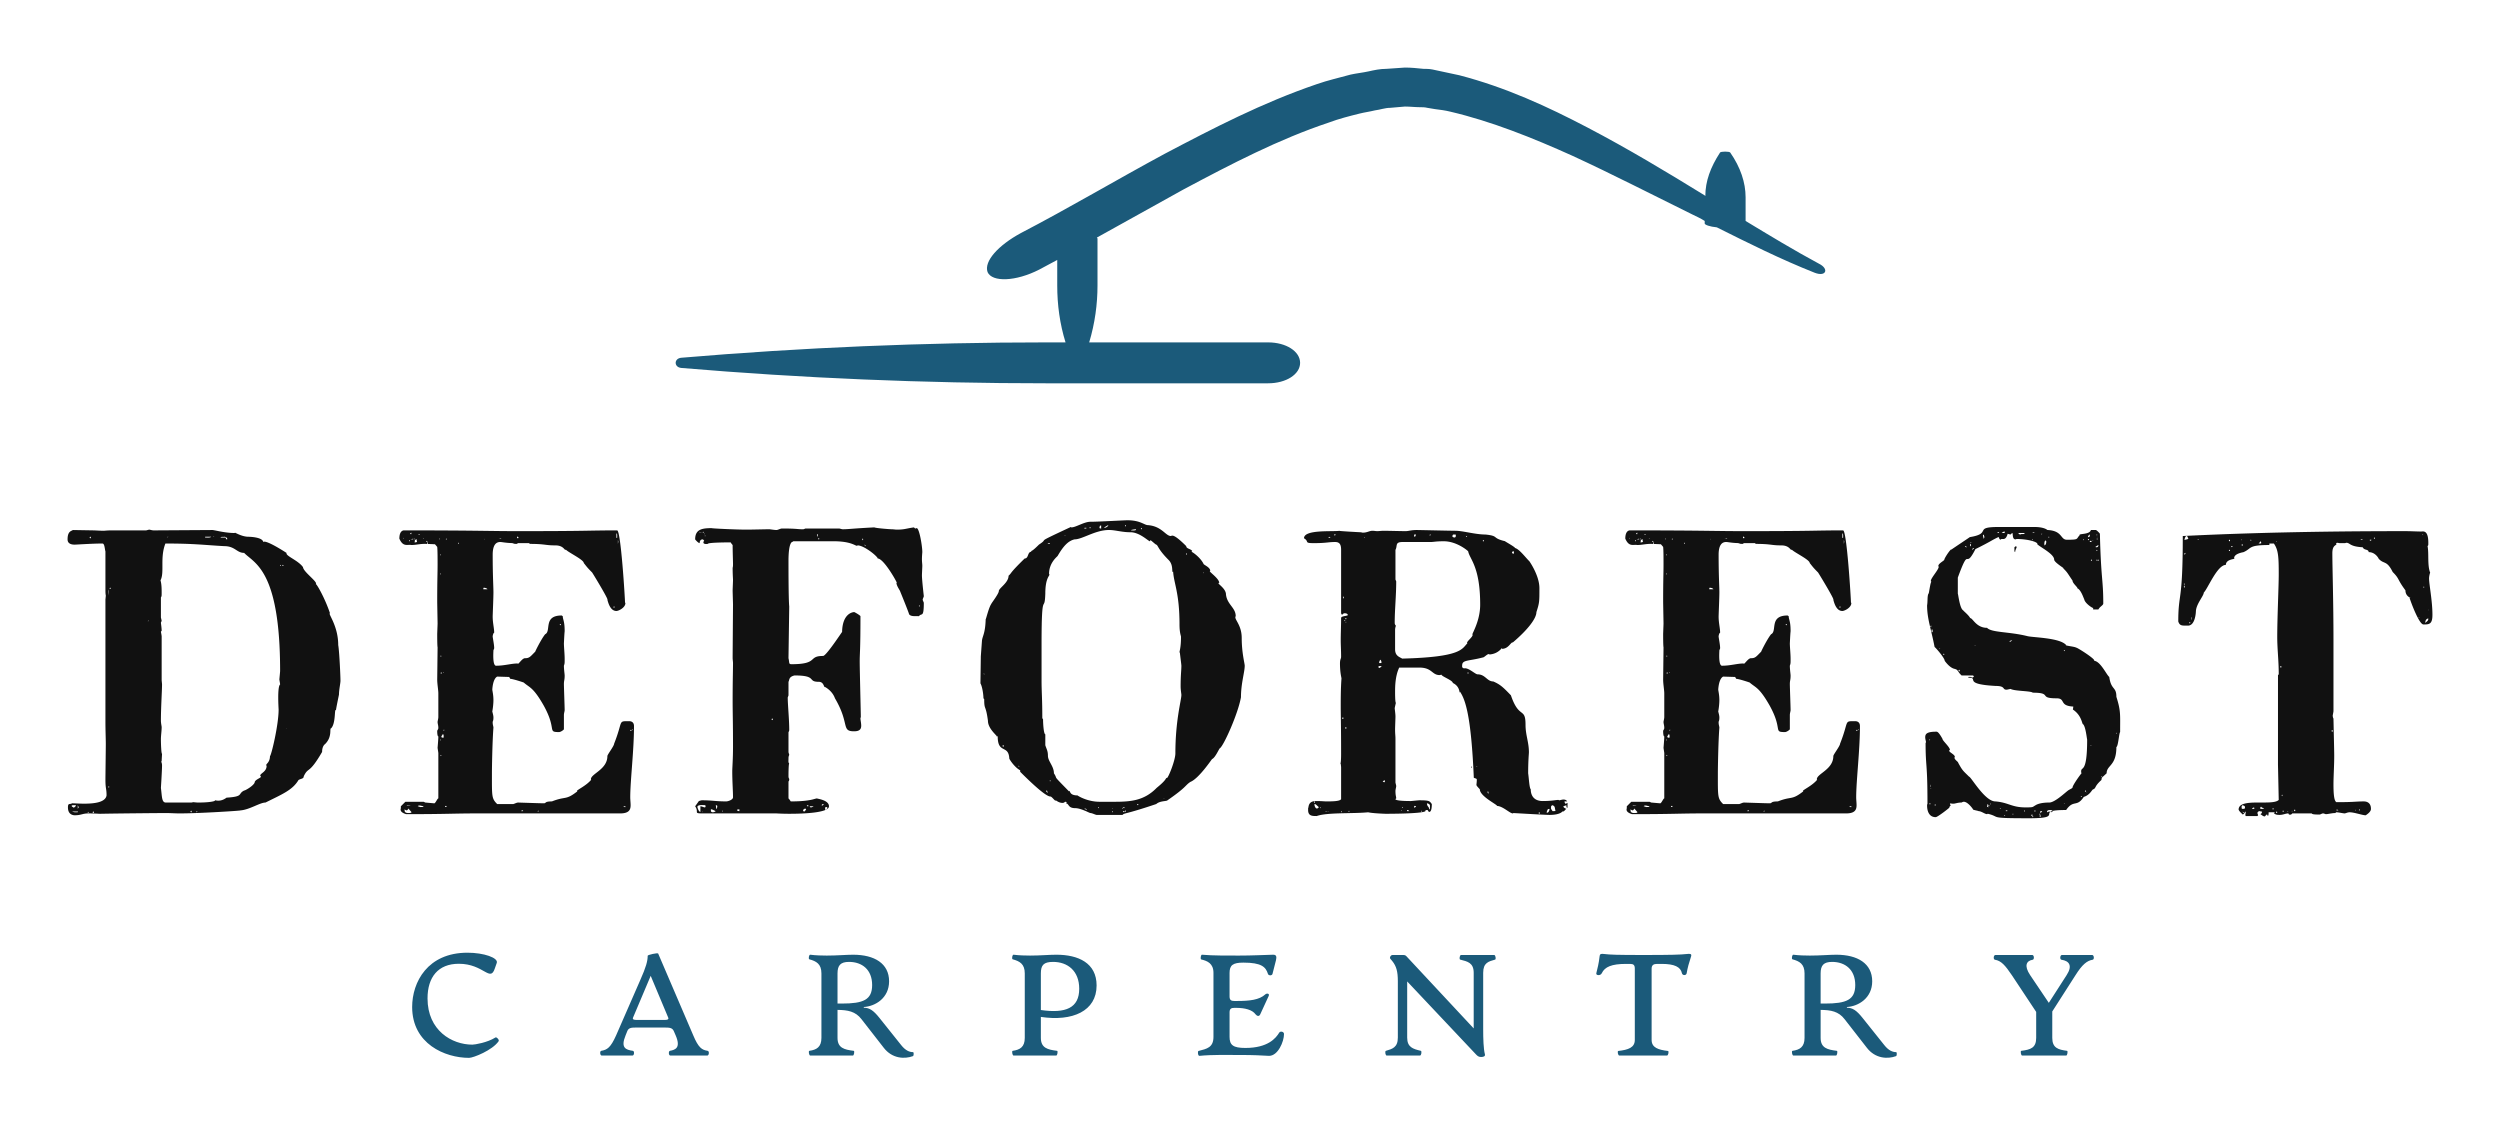 <?xml version="1.0" encoding="UTF-8"?>
<svg data-bbox="0 0 3171.429 1427.683" viewBox="0 0 3171.429 1427.683" height="1427.683" width="3171.429" xmlns="http://www.w3.org/2000/svg" data-type="color">
    <g>
        <path fill="#ffffff" d="M3171.429 0v1427.683H0V0h3171.429z" data-color="1"/>
        <path d="M2307.657 334.625c-31.62-17.027-62.431-35.675-93.241-54.324v-30c0-18.647-6.487-38.107-19.46-56.755-.81-1.621-12.161-1.621-12.972 0-12.162 18.648-18.649 36.486-18.649 55.134l-.81-.81c-48.648-30-97.296-59.189-148.376-85.945-51.08-26.756-103.782-51.08-162.97-66.485-7.298-1.622-14.595-3.243-22.703-4.865l-11.35-2.432c-4.055-.811-8.109-.811-11.352-.811-8.108-.811-15.405-1.622-23.513-1.622l-23.513 1.622c-8.108 0-15.405 1.621-22.703 3.243-7.297 1.622-15.405 2.432-22.702 4.054-14.594 4.054-29.189 7.297-42.972 12.162-68.918 23.513-131.35 55.945-192.97 88.377-61.62 33.242-121.62 68.917-182.43 100.539-28.377 15.405-47.025 35.675-42.16 49.458 5.675 12.973 35.675 12.162 65.674-3.243 7.297-4.054 15.405-8.108 22.702-12.162v32.432c0 24.324 3.243 48.648 10.54 72.16h-25.134c-154.051 0-308.914 6.487-462.154 19.46-9.73.81-9.73 12.162 0 12.973 153.24 12.972 308.103 19.459 462.154 19.459h282.157c22.703 0 40.54-11.351 40.54-25.946 0-14.594-17.837-25.945-40.54-25.945h-227.023c7.297-24.324 10.54-48.648 10.54-72.161v-59.188c0-.811 0-.811-.81-1.622l109.457-60.81c60.81-32.432 121.62-64.053 184.862-85.133 12.973-4.865 25.946-8.108 38.918-11.351 6.487-1.622 12.973-2.433 19.46-4.054 6.486-.811 12.972-3.244 19.459-3.244l18.648-1.621c6.486 0 12.973.81 18.648.81 3.243 0 6.487 0 9.73.811l9.73 1.622c6.486.81 12.972 1.622 19.458 3.243 51.891 12.162 104.593 33.243 154.863 55.945 51.08 23.513 101.35 49.459 152.43 74.593 4.864 2.433 10.54 4.865 15.405 8.108v3.244c0 1.621 6.486 4.054 15.405 4.864 40.54 20.27 81.08 40.54 124.052 57.567 14.594 5.676 18.648-4.865 5.675-11.351z" xmlns="http://www.w3.org/2000/svg" fill="#1b5a7a" data-color="2"/>
        <path d="M86.191 1024.261c0-6.182 2.378-3.328 5.231-5.23 3.329 0 9.035.475 15.217.475 12.364 0 27.106-1.427 28.532-10.462 0-9.035-1.426-8.084-1.426-19.972 0-4.28.475-40.42.475-45.176 0-6.182-.475-17.119-.475-29.007V760.816c0-.475.475-4.755.475-5.23s-.475-1.427-.475-6.658v-49.456c-.951-2.853-.951-9.986-3.805-9.986-12.839 0-33.287 1.427-35.189 1.427-3.804 0-9.035-.951-9.035-6.658 0-10.937 5.23-10.461 6.657-11.888l27.581.476s8.56.475 11.413.475c1.427 0 4.28-.475 9.51-.475h44.225c.951 0 3.329-.952 4.28-.952s3.329.952 5.706.952l74.66-.476c4.279.476 15.692 3.804 28.531 3.804-.475 0-.475-.475-.475-.475.95 0 9.035 5.23 17.594 5.23 1.427 0 18.546.476 18.546 7.134 0-.476 0-.951 1.427-.951 2.377 0 9.51 2.377 28.056 14.266v.95c.951 3.805 15.217 9.036 20.924 17.12.475 5.706 16.643 17.119 16.643 20.923-.475.476-.475.476-.475.951v-.475c1.426 0 11.888 18.546 18.07 37.091-.476 0-.476.476-.476.476 0 2.853 10.938 17.595 10.938 39.945 1.426 7.608 2.853 39.944 2.853 45.175 0 3.329-1.902 11.413-1.902 17.595 0 0-3.805 18.07-3.805 19.972l-.475-.475c-1.427 0 0 17.594-5.707 23.3-2.377 0 1.903 10.463-7.608 19.973-1.427.951-3.804 3.804-3.804 9.986-17.12 29.483-17.12 18.07-23.301 30.91 0 3.329-3.805 2.853-6.658 4.755-7.608 12.84-20.923 18.07-41.847 28.532-7.133 0-19.972 9.035-31.86 9.987 0 .475-52.785 3.804-77.037 3.804-5.706 0-11.888-.476-17.594-.476-2.854 0-61.344.476-83.219.951-1.902 0-7.133-.475-14.741-.475-8.084 0-9.035 2.377-18.07 2.377-4.28-.475-8.085-2.853-8.085-9.986zm5.231 5.231c2.378.951 3.805.951 4.756.951 2.853 0 2.377 0 2.853-.95h-7.609zm20.924.951c0-.475-.476-.475-.476-.475-.475 0-.475 0-.475.475s0 .951.475.951c0 0 .476-.475.476-.95zm6.182-.95c-.476 0-.951.475-.951.95s.475.951.95.951.476-.475.476-.95 0-.952-.475-.952zm124.114-.952c-.476 0-.951.476-.951.951s.475.951.95.951.476-.475.476-.95 0-.952-.475-.952zm7.608.951c0-.475-.475-.475-.475-.475-.476 0-.476 0-.476.475s0 .951.476.951c0 0 .475-.475.475-.95zm-150.268-6.657c-1.427.475-1.427 1.902-1.427 2.853.951-.476 1.427-1.902 1.427-2.853zm-9.035-.951c0 1.426.475 1.426 2.377 2.377l-.475.476c.951 0 3.804-1.902 3.329-3.329-1.427 0-5.231 0-5.231.476zm7.608 0c-.475 0-.475.475-.475.95s0 .476.475.476v-1.426zm105.569-22.35c1.426 10.937.95 18.545 6.182 18.545h32.336c.95 0 1.902-.475 2.853-.475 0 0 3.329.475 6.182.475 7.133 0 17.595-.475 21.399-2.377-3.804-2.854 4.28 3.804 14.266-3.805 22.35-1.426 13.79-4.755 22.35-9.035 1.426 0 11.413-5.706 13.315-9.986 0-3.804 7.608-5.706 8.084-7.608-.476-.476-.951-.951-.951-1.427 0-2.853 8.084-4.755 8.084-12.364-.476-.475-.476-.475-.476-.95 0-1.903 4.756-3.33 4.756-11.89v.476c1.426 0 10.937-38.993 10.937-58.966 0-.475-.476-7.608-.476-15.217s.476-15.217 2.378-16.643c0-.952-.951-5.707-.951-6.658 0 0 .951-9.51.951-10.462 0-128.394-32.812-136.478-45.651-149.792-9.51 0-11.413-8.56-25.203-8.56-25.68-1.427-38.043-3.329-74.659-3.329-7.133 18.07-.951 36.616-6.182 46.602 0 .951 1.427 3.33 1.427 14.742 0 5.706 0 5.23-.951 7.133v25.203c0 .476.95 3.804.95 4.755-.475.476-.95 1.903-.95 1.903 0 .95.95 6.657.95 10.461l-.95.951c0 .476.95 4.756.95 6.182v55.162c0 .951.476 4.755.476 5.707 0 7.608-1.426 29.483-1.426 45.65 0 3.805.95 7.134.95 8.56 0 4.756-.95 10.462-.95 15.217 0 6.182.475 18.546 1.426 18.546 0 .476-.475 8.084-.475 9.035 0 .476-.476.476-.476.951s.951 1.902.951 4.756c0 .95 0 5.706-1.426 28.532zm-66.1-1.903c-.475 0-.475 0-.475.476s0 .951.476.951.475-.475.475-.951 0-.476-.475-.476zm224.928-74.183v.476h.475zM188.43 786.97l-.951.951h.951v-.95zm-50.406-38.993c-.952 1.902-.476 5.706-.476 7.608zm1.902-2.378c-.476 0-.951.476-.951.951 0 0 .475.476.95.476s.476-.476.476-.476c0-.475 0-.95-.475-.95zm216.367-28.532-.475-.475c-.476 0-.476.475-.476.475 0 .476 0 .951.476.951 0 0 .475-.475.475-.95zm3.329 0s-.476-.475-.951-.475l-.476.475c0 .476.476.951.476.951.475 0 .95-.475.95-.95zm-73.232-35.19c0 1.903.95 2.378 1.426 2.378s.476-.475.476-.475c0-1.427-1.902-2.853-3.804-2.853-.951.475-3.805-.476-4.756.95h6.658zm-171.668-.95c-.475 0-.95.475-.95.95s.475.952.95.952.476-.476.476-.951 0-.951-.476-.951zm98.911 0c-1.426 0-1.426.475-1.902.95l1.902-.95zm51.833 0h-5.23v.95c2.377 0 6.657.476 7.608-.95h-2.378zm6.182 0c0-.476-.475-.476-.475-.476-.476 0-.476 0-.476.476h.951zm236.863 344.285v-2.377l5.707-5.707h23.3l1.903.951 10.937.951c1.902.951 4.28-6.182 5.706-6.182V955.31c0-.476-.95-6.182-.95-6.657 0 0 .95-11.413.95-13.79.951-1.427-1.426 1.901-1.426-7.61 0-.95 1.426-1.902 1.426-3.804 0-3.328-.95-5.23-.95-7.608 0-.951.95-4.28.95-6.182v-29.959c0-4.28-1.426-11.888-1.426-17.594l.475-40.896c-.475-1.902-.475-14.266-.475-16.644 0-1.426.475-12.364.475-13.79 0-.476-.475-24.728-.475-27.581 0-29.483.475-34.714.475-47.554 0-5.706 0-18.07-.475-21.874l-2.853-3.329s-9.511-.475-13.315-.475c-6.182 0-10.938 1.426-16.644 1.426-5.23-.95-10.462 2.854-15.217-8.084 0-4.28.951-9.51 5.23-10.461 97.01 0 106.996.95 145.514.95 92.253 0 87.022-.95 125.54-.95 4.756 0 9.987 87.022 9.987 91.302 0 .475.475.475.475.95 0 5.707-8.56 9.987-11.413 9.987-6.181 0-9.51-6.657-11.412-14.266 1.902 0-20.448-36.616-19.497-34.714-6.182-6.182-6.658-7.133-10.462-11.888 0-4.28-20.448-13.79-22.825-17.12 0 .476-.476.476-.476.476-1.427 0-2.853-5.706-12.84-5.706-13.314 0-12.363-1.902-32.811-1.902v-.951h-14.742l-.95.95h-6.183l3.33-.95c-10.938 0-15.693-1.427-18.547-1.427-4.28 0-9.51 2.378-9.51 16.168 0 26.63.95 40.896.95 47.553 0 7.133-.95 28.057-.95 30.91 0 8.084 1.902 14.742 1.902 20.448-.951 0-1.902 3.329-1.902 4.755s1.902 10.462 1.902 14.742c0 .95-.951 2.377-.951 2.853 0 1.427-1.427 19.497 3.328 19.497 10.938 0 19.022-2.853 27.581-2.853v.475c1.427 0 5.707-7.133 9.035-7.133 5.707 0 6.658-1.902 12.84-8.084v.476c-.476 0 8.084-17.12 12.84-22.826 8.083-3.804-2.854-23.777 20.923-23.777l1.426.952c0 4.28 2.378 5.706 2.378 19.02-.476 3.805-.951 16.169-.951 15.218 0 5.23.951 13.315.951 19.972 0 5.707 0 5.707-.951 8.56 0 4.755.951 10.937.951 12.364 0 6.182-.951 6.182-.951 10.937 0 3.804.951 29.483.951 32.812 0 1.902-.951 3.804-.951 6.657v17.595c.475.475-3.804 3.804-6.182 3.804-15.217 0-2.378-2.853-19.497-33.763-13.315-23.3-17.595-22.35-25.203-29.007.475 0-13.79-4.755-17.12-4.755l-1.426-2.378-15.217-.476c-7.133 3.805-6.182 23.777-6.182 16.168 0 1.903 1.427 6.658 1.427 13.79 0 3.33-.476 9.036-1.427 14.267 0 .475 1.427 4.755 1.427 7.608 0 4.756-.951 4.28-.951 6.182 0 3.33.95 5.231.95 6.658-1.426 18.546-1.901 51.833-1.901 57.54 0 29.958-.476 32.335 6.657 39.468h20.448c1.902-.475 4.28-1.902 6.182-1.902.475 0 28.532.951 32.336.951s.476-2.377 10.462-2.377c18.07-7.133 17.119-.951 32.336-12.84-.475 0-.475-.475-.475-.475 0-1.427 11.888-6.658 18.07-14.266-.476 0-.476-.476-.476-.476 0-7.133 20.924-12.364 20.924-29.483 0-1.902 8.56-12.84 8.56-15.692 11.888-29.959 4.28-28.532 19.496-28.532.476 0 5.707 0 5.707 6.182 0 30.91-4.756 68.952-4.756 90.35 0 3.33.476 6.658.476 9.987 0 5.706-1.902 10.462-13.315 10.462h-183.08c-27.581 0-37.567.95-88.45.95-9.035-2.852-6.657-6.657-6.657-7.608zm4.755 1.902v-.475 1.427c0 1.426.476 3.328 4.756 3.328.95 0 2.377 0 3.804-.475v-.951l-3.804-4.28c-.476.95-.951 1.902-1.902 2.378a5.23 5.23 0 0 1-2.854-1.427v.475zm168.815 1.903.475.95c.476-.475.476-.475.476-1.901zm-18.546-.951c-1.427 0-1.902 0-2.378.95h2.378v-.95zm-133.625-5.231c.951 0 2.853.95 3.329.95 4.28 0 2.853 0 4.28-.95-.951 0-4.28-.951-4.756-.951-1.902 0-1.902 0-2.853.95zm261.068 0c.475 1.426 1.902.95 2.853.95-.476-.95-1.427-.95-2.853-.95zm-224.452 0c0-.476-.475-.476-.95-.476s-.952 0-.952.476.476.95.951.95.951-.475.951-.95zm-50.406-1.427v.476h4.755c-.951-.476-3.804-.476-4.755-.476zm43.749-63.246-.476-.475c-.475 0-.475.475-.475.475 0 .476 0 .951.475.951 0 0 .476-.475.476-.95zm-.951-20.448v1.902c.475 0 .475-.475.475-.95s0-.952-.475-.952zm.95-2.853c.476.951 1.427.951 2.854.951 0-.95.475-3.804-.951-4.755 0 .95-1.902 2.378-1.902 3.804zm2.854-9.035c0 .476 0 .951.475 1.427l.476-1.427h-.951zm237.766 0c-.475 0-.95.476-.95.951 0 0 .475.476.95.476s.476-.476.476-.476c0-.475 0-.951-.476-.951zm2.378-.951c-.476 0-.476.475-.476.951 0 0 0 .476.476.476v-1.427zM559.87 853.069c-.476 0-.951.476-.951.952 0 0 .475.475.95.475s.476-.475.476-.475c0-.476 0-.952-.475-.952zm3.328 0c0-.475 0-.475-.475-.475v.951c.475 0 .475 0 .475-.476zm-3.328-20.923-.476-.476c-.475 0-.475.476-.475.476 0 .476 0 .951.475.951 0 0 .476-.475.476-.951zm151.695-39.945c0-.475-.476-.475-.951-.475 0 0-.476 0-.476.475s.476.951.476.951c.475 0 .95-.475.95-.95zm67.525-22.825c-.475 0-.95.475-.95.95 0 0 .475.476.95.476s.476-.475.476-.475c0-.476 0-.951-.476-.951zm-165.485-23.777c-.476.476-.476 1.427-.476 1.902h5.231c-.475-.95-2.377-1.902-4.755-1.902zm-54.686-18.546v1.902c.475 0 .475-.475.475-.95s0-.952-.475-.952zm0-24.252v1.902c.475 0 .475-.475.475-.95s0-.952-.475-.952zm224.927-17.595v4.756l.475-2.378c0-.951 0-1.427-.475-2.378zm-241.571 2.854c-.476 0-.476.475-.476.95s0 .952.476.952.476-.476.476-.951 0-.951-.476-.951zm39.945.95c0-.475-.476-.475-.476-.475-.475 0-.475 0-.475.476s0 .95.475.95c0 0 .476-.475.476-.95zm-53.26-4.755c-4.28 0-1.902 3.33-3.329 3.805 2.854 0 3.329-.476 3.329-1.427 0-.476-.475-.951-.475-1.427s.475-.475.475-.95zm11.413 2.378 1.426.951.476-.951-.951-.476zm-20.924-1.427c-.475 0-.475.476-.475.951 0 0 0 .476.475.476s.476-.476.476-.476c0-.475 0-.95-.476-.95zm4.756-1.902-3.329.951h3.329v-.95zm42.322 0c-.475 0-.95.476-.95.476 0 .475.475.475.95.475 0 0 .476 0 .476-.475zm48.029 0v.951h.475zm-87.974 0h-.95c0 .476 0 .951.475.951 0 0 .475-.475.475-.95zm10.938-.475c-.951 0-.951.95-.951.95.475 0 .475-.475.95-.95zm20.448.475h-.952c0 .476 0 .951.476.951 0 0 .476-.475.476-.95zm77.511-.475c-.95 0-1.902.475-2.853.475h3.329zm-123.163 0s0-.476-.475-.476v.951c.475 0 .475 0 .475-.475zm143.611-1.427c0 1.902.476.951.951 1.427 0 0 .476 0 .951-.476l-.95-1.902zm126.016-4.755v5.706h.952c0-1.426.475-5.706-.952-5.706zm-250.13.95c-.475 0-.95.476-.95.476 0 .476.475.476.95.476s.476 0 .476-.476c0 0 0-.475-.476-.475zm-15.692 0-.476-.95zm5.706-1.901c-.951.475-1.427.95-1.427 1.426l.476.476h.951v-1.902zm360.026 347.139 4.755-6.658s2.853-.95 3.805-.95c13.314 0 17.594 1.426 30.91 1.426 1.901 0 8.559-1.902 8.559-5.231 0-7.609-.951-19.972-.951-32.812 0-4.755.95-15.692.95-31.385 0-31.385-.475-41.371-.475-58.015 0-26.154.476-39.47.476-48.029 0-1.902-.476-4.28-.476-6.657 0-4.756.476-67.526.476-67.526 0-1.427-.476-15.693-.476-17.595 0-2.377.476-11.888.476-13.79 0-.951-.476-7.133-.476-15.217.476-1.902.476-2.853.476-5.231s-.476-15.217-.476-23.777c-.95-.95-2.377-2.853-2.377-3.328-1.427 0-29.483 0-29.008 1.902-.475 0-5.706.95-5.706-1.902 0-.476 0-.951.95-1.903 0 0-.475-1.426-1.901-1.902-2.854 0-3.805 2.378-3.805 4.756-1.426 0-4.28-2.854-5.706-4.756 0-13.315 9.51-14.266 21.874-14.266h-.95c0 .476 31.86 1.902 43.748 1.902 7.609 0 24.253-.475 29.483-.475.952 0 6.182.951 9.036.951 1.902 0 4.755-1.902 7.133-1.902 18.545 0 19.496.95 25.203.95.475-.475.475.952 4.28-.95h42.322c1.902 0 3.329.95 5.23.95 7.134 0 11.89-.95 39.946-2.377 1.426.951 19.496 2.378 21.874 2.378s4.755.475 6.658.475c9.986 0 11.412-1.426 21.874-2.853.476.951 1.427 1.427 2.378 1.427.475-.476.475-.476.95-.476 3.33 0 7.134 22.826 7.134 30.434 0 .476-.476 4.756-.476 9.036 0 3.804.476 5.706.476 8.56 0 .95-.476 9.985-.476 11.887 0 5.707 2.378 26.63 2.378 26.155 0 1.426-1.427 3.329-1.427 4.755 0 .476.476 1.427 1.427 3.804 0 19.973-2.853 12.364-6.182 17.12-2.853-.476-9.986.95-12.364-2.378v.475c.476-.475-11.413-29.483-11.413-29.483 0-.95-4.755-7.133-4.755-10.937h.476c0-1.426-16.644-30.91-24.253-30.91v.476c1.903-1.427-16.643-17.12-25.678-17.12 0 .476-.476.476-.951.476-1.903 0-7.609-5.706-29.483-5.706h-50.882l-1.427.951c.475 0-4.755-1.427-4.755 24.252 0 8.56 0 48.98.95 57.54l-.95 65.623c1.426 5.707 0 7.609 3.804 7.609 34.714 0 20.448-10.462 39.945-10.462 3.804.476 23.3-29.483 24.252-30.434.475-24.252 14.266-25.203 15.217-25.203 0-.476 8.084 4.28 8.084 5.23 0 45.176-.951 45.176-.951 58.016 0 9.51 1.426 65.148 1.426 70.378-.475 0-.475.476-.475 1.427 0 1.902.951 5.706.951 9.035 0 3.804-1.427 7.133-9.035 7.133-16.644 0-5.231-9.51-24.252-41.847 0 .476-1.902-8.084-12.364-14.266h-.476c-1.426 0-1.426-6.657-7.608-6.657-15.217 0-1.427-8.084-30.91-8.084-7.608 1.902-6.182 5.706-7.608 8.084v17.119c0 .476-.951 2.378-.951 2.853 0 9.035 1.902 27.581 1.902 41.372 0 .95-.951 2.377-.951 2.853v24.727c0 .951.95 3.33.95 3.805-.95 1.902-.95 3.328-.95 4.755 0 3.329-.476 4.755.95 6.182-.95 0-.95 15.217-.95 15.217 0 1.902 0 2.853.95 4.28 0 1.426 0 1.902-.95 3.329v21.398c1.426 1.427 1.902 2.378 2.853 3.805 26.154 0 29.958-3.805 33.763-3.805h-.476c0 .476 15.217 1.903 15.217 9.987s-30.434 9.51-50.406 9.51c-9.035 0-16.168-.475-16.644-.475h-93.68c-11.413 0-3.804-1.427-9.035-9.035zm19.972 3.804c0 2.853 0 3.329 1.902 3.804 2.854 0 3.33-.95 4.28-1.426-3.328-1.427-4.28-2.378-6.182-2.378zm-17.119-2.853c.476 1.902 1.902 6.182 3.804 6.182v-7.133c1.903 0 4.28 1.426 5.707 1.426.475 0 .475-.475.95-1.426 0-.476 0-.951-.95-1.427-1.902 0-9.51-.951-9.51 2.378zm6.658 6.182c0-.476-.476-.476-.476-.476v.951zm25.203-1.902v1.902c.475 0 .475-.476.475-.951s0-.951-.475-.951zm18.546 0c.95.95 2.853.95 2.853.95v-2.377c-1.427.475-2.853-.476-2.853 1.427zm83.693 0c0 .95.951 1.426 1.427 1.426s1.427-1.426 2.378-2.378c0-.475-.476-.95-.951-1.426-.476 0-2.854.95-2.854 2.378zm29.959-4.28c-2.853 0-1.902 1.426-1.902 3.328 0 .952 2.853-1.426 2.853-2.377zm-140.758-1.902c.476 1.902.476 1.902.476 4.755 0-.476 1.426-.951 1.426-3.804 0-.951-.475-.951-1.426-1.427zm119.359.95v.952c.476 0 .951.475.951.475 1.427 0 2.378-.475 3.804-1.426h-4.755zm-110.8 0v.952-1.427.476zm106.996-.95c0 .95.95.95 1.902.95 0-.475 0-1.426-.476-1.426zm21.399-1.903c-3.329 0-2.378 2.378-2.378 1.903 1.902 0 2.378-1.903 2.378-1.903zM979.813 911.56c-.476 0-.951.476-.951.951s.475.951.95.951.476-.475.476-.95 0-.952-.475-.952zm186.409-143.61c-.476 0-.476.475-.476.95 0 0 0 .476.476.476s.475-.476.475-.476c0-.475 0-.95-.475-.95zm-68.002-76.086h-.95c0 .475 0 .95.475.95 0 0 .475-.475.475-.95zm-1.426-.476c0-.475-.476-.475-.476-.475v.95c-.475 0 .476.476.476-.475zm-2.378-8.084c-.475 0-.475.476-.475.951s0 .951.475.951.476-.475.476-.95 0-.952-.476-.952zm-55.637-.475c-.476 0-.951.475-.951.475 0 .476.475.951.95.951s.476-.475.476-.95c0 0 0-.476-.475-.476zM894.692 679.5s0-.476-.475-.476v1.427c.475 0 .475-.475.475-.951zm142.185-.476c-.476 0-.476.476-.476.952 0 0 0 .475.476.475s.475-.475.475-.475c0-.476 0-.952-.475-.952zm46.602.476-.476-.476zm-46.602-1.902c-.476 0-.476.475-.476.95s0 .476.476.476.475 0 .475-.475 0-.951-.475-.951zm-143.611-.951v.95h.95zm-6.182-1.902v.475h3.804zm5.23 0c-.475 0-.95 0-.95.475 0 0 .475.476.95.476s.476-.476.476-.476c0-.475 0-.475-.475-.475zm459.888 344.285.951-.95c0-.476 0-.476-.95-.952h-.476c-.476 0-.951 0-1.427.951v-.475s-.475.95-2.377.95-4.756-.475-8.56-3.328c0 .476-.475.476-.475.476-.952 0-4.756-5.231-6.182-5.231-2.378 0-9.036-1.902-38.519-31.385v-1.902c-5.706-2.854-11.888-10.938-13.79-14.742-.951-18.546-14.742-5.23-14.742-28.532-.475 0-1.426.951-1.426.951.475 0 .475 0 .475-.475 0-1.427-11.412-9.987-11.412-19.973-2.854-21.399-4.756-12.84-4.756-27.58l-.95-.952c0-4.755-1.427-14.741-3.805-19.021l.475-34.238 1.427-19.497c.476-6.182 4.28-9.035 4.755-28.057v.476c.476 0 4.28-16.644 7.609-19.973l-.476.476c-.475 0 9.511-12.84 9.511-16.168 0-3.804 12.364-10.462 12.364-19.497 4.755-4.28 0-1.902 20.448-21.875 5.23 0 3.329-8.56 8.56-8.56l-.476-.95c1.426 0 4.755-2.853 9.986-8.084 15.217-9.986-9.51.95 40.42-22.35 0 0 .476.475.951.475 5.231 0 16.169-7.133 23.777-7.133 10.462 0 42.798-1.902 47.078-1.902 16.643 0 21.399 6.182 26.154 6.182 17.595 1.427 22.35 13.79 29.008 13.79.475 0 .475-.475 1.902-.475 1.902 0 6.182 1.902 17.594 13.315 0 3.329 5.707 3.329 7.609 6.182l-.951.95c2.378.952 11.413 7.61 15.217 15.218 0 1.427 8.56 4.28 8.56 9.035-.476 0-.476 0-.476.476 0 1.426 11.888 9.51 11.888 14.741-.475 0-.95 0-.95.476 0 1.426 9.51 7.133 9.51 14.266 1.427 12.839 12.364 16.643 12.364 27.58-.476.476-.476.952-.476 1.427 0 3.804 8.084 10.937 8.084 26.154 0 19.022 3.805 32.337 3.805 35.19 0 8.084-4.756 22.35-4.756 39.945-3.804 21.399-21.874 61.343-26.63 64.672-.95 0-5.706 11.888-9.986 13.79 0-.475-16.643 24.728-27.58 29.008-7.134 4.755-4.28 6.182-29.008 23.301-.951 1.427-9.51.476-14.266 4.755-40.896 13.79-39.945 10.938-42.798 13.79h-32.812c-1.426 0-5.706-2.377-8.084-2.377-.951 0-11.888-6.182-19.021-6.182-9.51 0-7.609-5.706-11.889-6.182zm58.966 9.987s-.475.475-.475.95l.475.476c.476 0 .476-.475.476-.475 0-.476 0-.951-.476-.951zm13.791 0c0 .475-.476.475-.476.475 0 .476.476.476 1.427.951l.951-1.426h-1.902zm3.329-.951c-.476 0-.951.475-.951.95s.475.952.95.952v-1.902zm-49.931-1.427c0-.476-.476-.476-.476-.476-.475 0-.475 0-.475.476s0 .951.475.951c0 0 .476-.476.476-.951zm-1.427-1.427c-.475 0-.95.476-.95.476 0 .475.475.95.95.95v-1.426zm34.238 0-.475.476h.951s0-.476-.476-.476zm12.84-.475s-.476.475-.476.95h.951c0-.475 0-.95-.475-.95zm-29.959-.951c-.475 0-.95.475-.95.95 0 0 .475.476.95.476v-1.426zm31.861 0c-.476 0-.951.475-.951.95 0 0 .475.476.951.476s.476-.475.476-.475c0-.476 0-.951-.476-.951zm17.595-3.805c-.476 0-.951.476-.951.952 0 0 .475.475.95.475s.476-.475.476-.475c0-.476 0-.952-.475-.952zm-117.457-74.658c1.427 4.755 3.329 7.133 3.329 13.315 0 7.133 7.608 13.315 7.608 22.35 6.182 9.51-4.28-.951 19.022 22.825.475 0 .475-.475.475-.475 1.427 0 0 5.706 10.462 5.706-.476 0 11.888 8.084 28.056 8.084h18.546c20.924 0 37.567-1.426 53.26-17.119-.476 0 11.888-9.035 12.84-13.79 0 .475 0 .95.475.95 1.902 0 10.937-22.825 10.937-31.384 0-42.323 7.609-67.526 7.609-74.184 0-1.426-.952-6.181-.952-10.937 0-14.741.952-19.972.952-26.154 0-1.427-1.903-15.693-1.903-16.644 0 0-.475 0-.475-.475 0-1.427 1.902-6.182 1.902-19.497 0-1.427-1.902-4.755-1.902-15.693 0-39.944-7.133-51.833-8.084-67.05l-.476.476c-1.426 0 .951-9.035-5.23-15.217-13.791-13.79-13.315-18.546-15.693-19.497-.951 0-6.658-5.707-7.609-5.707 0 .476 0 1.427-.475 1.427-1.902 0-12.84-11.413-24.728-11.413-10.937 0-19.021-2.853-27.105-2.853-17.595 0-33.763 11.888-43.75 11.888-8.083 1.902-14.265 8.56-21.398 20.924-.476.95-10.938 8.56-10.938 22.825 0 .476.476.476.476.951 0 1.903-5.23 4.756-5.23 24.253-.952 27.105-4.756-9.036-4.756 64.672v45.176c0 15.217.95 23.3.95 48.028l.952 1.427c0 6.658.951 19.021 2.853 19.021v13.79zm150.268 67.525v.476h.952zm-147.415-8.56c-.475 0-.95.476-.95.476 0 .476.475.476.95.476 0 0 .476 0 .476-.476zm-.95-1.426c-.476 0-.952.476-.952.951s.476.476.951.476.476 0 .476-.476 0-.95-.476-.95zm3.804-12.84v.952h.95v-.951h-.95zm-39.945-18.545c.475.476-.476.951 1.426.951-.475-.95-1.426-.95-1.426-.95zm-19.022-26.154c-.475 0-.95.475-.95.95s.475.952.95.952.476-.476.476-.951 0-.951-.476-.951zm-25.203-90.827c.476.476.476.951.951.951l.476-.475zm279.138-127.918v-.476c-.476 0-.476 0-.476.476s0 .475.476.475v-.475zm-21.399-24.728s-.476.476-.476.951.476.951.476.951c.476 0 .476-.475.476-.95s0-.952-.476-.952zm-173.57-12.84c-1.426 0-1.902 0-2.853.952h2.854v-.951zm19.497-9.986h-.475c0 .476 0 .952.475.952v-.952zm89.876-7.608c-1.902 0-4.755.475-6.182.951v.476c1.427 0 6.182.475 6.182-.952v-.475zM1395 669.038l-.475.476c0 .475 1.426.95 2.378.95v-3.803c-1.903 0-1.903.95-1.903 2.377zm53.26.951c-.475 0-.951.476-.951.476 0 .475.476.95.951.95 0 0 .476-.475.476-.95zm-69.903 0c0-.475-.951-.475-1.427-.475s-1.426 0-1.426.475.475.476 1.426.476c0 0 .951 0 1.427-.476zm3.804-.95v.95h1.427v-.95h-1.427zm23.777-2.854c-.476 0-3.33 1.902-5.231 2.853l.475.476c1.902 0 4.756-1.902 4.756-3.329zm21.399 0v1.427h.95v-1.427h-.95zm232.107 361.405v-2.378c.951-.95-.475-9.035 9.986-9.035 8.084 0 9.511.476 13.79.476 9.511 0 16.644-.476 18.071-2.853v-40.42c0-.952-.475-4.28-.475-4.756l-.476.475c-.951-.95.951 4.28.951-12.839 0-35.665-.475-48.98-.475-60.868 0-7.609 0-22.35.95-34.714 0-.951-1.902-7.133-1.902-19.021 0-5.707 1.427-5.707 1.427-8.56 0-7.608-.475-14.741-.475-20.448 0-9.986.475-17.595.475-28.532 0-2.853 7.133-2.377 8.56-3.804 0 0 0-2.378-4.28-2.378 0 0-1.427 0-2.853 1.902-.476 0-.951-.475-1.427-1.902V697.57c0-6.182-1.427-9.986-7.608-9.986-9.036 0-10.938 1.427-27.106 1.427-12.84 0-5.23-1.902-12.364-6.182 0-11.413 35.665-8.084 45.651-9.51h-1.426c0 .475 27.58 1.901 27.58 1.901.952 0 1.903.476 2.854.476 5.706 0 8.084-2.378 12.364-2.378 1.902 0 3.804.476 6.182.476 1.426 0 5.23-.476 7.608-.476 5.707 0 22.826.476 28.057.476 3.804 0 6.657-1.427 14.266-1.427 2.377 0 43.749.951 48.98.951 9.51 0 25.203 4.755 38.042 4.755 18.07 1.903 7.133 4.28 25.203 8.56-.475 0-.95-.476-.95-.476 0 .476 13.314 7.609 13.314 9.036 5.707 1.426 14.266 13.314 18.546 17.119l-.475-.476s12.839 18.07 12.839 34.239c0 17.594 0 18.545-3.804 30.434 0 8.084-10.938 22.35-29.959 38.518-2.378-.951-5.23 8.084-13.79 8.084 1.426-4.755-2.378 6.182-15.693 7.133-.475-.476-.951-.476-.951-.476-2.378 0-5.706 4.28-7.609 4.28-18.07 4.755-26.154 2.853-26.154 9.986 0 0-.95 3.805 2.853 3.805 5.231-.951 13.79 7.608 16.644 7.608 9.986 0 11.888 9.035 19.972 9.035 8.56 3.805 11.889 6.658 22.35 17.595 10.462 30.91 18.546 14.266 18.546 37.567 0 12.84 4.28 21.875 4.28 34.714 0 1.902-.951 9.986-.951 26.63.951 6.182 1.427 18.546 3.329 20.448v-.951c0 .475-1.427 15.692 15.217 15.692 11.412 0 16.643-1.426 19.972-1.426 0 0 .476.475.951.475.951 0 3.329-.95 5.231-.95s3.804.475 4.755 2.377h-3.328c0 2.377 1.426 2.377 1.426 3.328.951-.475 1.427-1.426 1.902-1.426h.476v6.182c-1.427 0-1.427-1.427-1.427-3.329-.95.476-1.426.476-3.804 1.427 0 .95.476 1.902 3.804 3.328-1.902.951-2.377 3.33-4.755 3.33v-.476s-2.378 4.755-16.644 4.755c-5.23 0-37.567-1.902-46.126-2.378 0 .476 0 .476-.476.476-3.804 0-12.84-9.51-20.448-9.51h.476c0-1.903-21.4-11.89-21.875-20.924l.476.475c0-.475-4.756-4.755-4.756-6.182 0-.95.476-3.804.476-6.657 0-1.427-1.427-1.427-3.804-2.378-3.33-77.512-10.462-98.91-17.595-109.372-1.427 5.23 1.902-5.707-9.035-10.938 0-3.328-14.742-8.56-14.266-10.461-.951 0-1.902.475-2.378.475-9.986 0-9.51-9.51-25.679-9.51H1775c-5.231 10.937-5.231 24.727-5.231 31.385 0 1.426 0 12.364.95 13.315 0 .475-.475 1.902-1.426 6.657 0 1.427.951 7.133.951 10.937v-.475c0 2.853-.475 13.315-.475 16.643 0 6.182.475 7.609.475 11.889V992.4c0 .95.951 3.804.951 4.755 0 1.427-.95 4.28-.95 6.182 0 6.182.95 7.133.95 9.51-.475.476-.95.476-.95.952 0 1.426 6.657 2.377 19.496 2.377.476 0 9.986-.95 10.462-.95 13.315 0 13.315.95 16.168 4.754 0 8.56-1.902 9.987-3.329 9.987-.475 0-.95-.476-1.902-2.378-2.378 0-2.853 0-2.853.476 3.804 4.28-46.127 4.28-51.358 4.28h.951s-16.168-.476-22.35-1.903c-19.02 1.902-51.833 0-65.148 4.756-5.706 0-10.937 0-10.937-7.609zm293.404 2.853c-.476 0-.951.476-.951.951s.475.951.95.951c0 0 .476-.475.476-.95s-.475-.952-.475-.952zm12.84-4.28c-3.33 0-2.378 1.903-3.805 4.28 0 0 .476.476.951.476 1.427 0 2.853-2.378 2.853-4.756zm-281.516 2.854c-.951 0-2.378 0-3.329.475.951 0 2.378 0 3.329-.475zm.95 0v.475h.952zm17.12.475-.475-.475c-.476 0-.476.475-.476.475 0 .476 0 .951.476.951 0 0 .475-.475.475-.95zm9.035-.95c-.475.475-.95.475-.95.95.475 0 1.426 0 1.901-.475zm73.708-.952v1.427h2.853c-.951-.951-1.427-1.427-2.853-1.427zm18.546.951c-.476 0-.951.476-.951.476s.475.475.95.475.476-.475.476-.475 0-.476-.475-.476zm164.058-3.804c-.475 1.426 1.903 3.804 1.903 4.28 2.377 0 2.377 0 3.804-.476-1.427-4.28 0-5.23-3.804-7.133-1.427.951-1.903.476-1.903 3.329zm-189.262 2.853-.95.951h.95v-.951zm31.861-8.56c0 4.28 2.853 4.28 2.853 7.609h.951v-5.23c-.475-.952-1.426-1.903-3.804-2.379zm-142.66.951v1.427c0-.475.476 4.28 3.329 4.28.475 0 1.427-.951 2.378-1.902-.476.475-3.805-3.805-5.231-3.805h-.476zm8.084 4.756c0-.476-.475-.476-.475-.476-.476 0-.476 0-.476.476 0 0 0 .475.476.475zm103.666-.951c-.475 0-.475.475-.475.475 0 .476 0 .476.475.476s.476 0 .476-.476c0 0 0-.475-.476-.475zm14.742-1.427v2.378c.951-.476 1.902-.951 2.378-1.902-.951-.476-1.427-.476-2.378-.476zm-126.492-5.706c-.475 0-.475.475-.475.95s0 .952.475.952.476-.476.476-.951 0-.951-.476-.951zm219.22-12.364c.476.951.952 2.378.952 2.378.475 0 .475 0 .475-.476v-1.902h-1.426zm-132.673-12.84 1.902.952c.951-.476.951-1.427.951-2.378-1.426 0-1.902.475-2.853 1.427zm112.701-19.02c.476 0 .476.475.476.95 0 0 0 .476-.476.476s-.475-.476-.475-.476c0-.475 0-.95.475-.95zm5.707-.476c.475.475.95.475 1.902.475-.951-.475-1.427-.475-1.902-.475zm-165.01-49.456c-.476 0-.951.476-.951.951s.475.951.951.951.476-.475.476-.95 0-.952-.476-.952zm-3.804-12.364c-.476 0-.951.476-.951.951s.475.952.95.952.476-.476.476-.952 0-.95-.475-.95zm158.828-57.064c-.476 0-.951.476-.951.476 0 .476.475.951.95.951 0 0 .476-.475.476-.951zm-113.653-8.084v1.903l.476.475c1.426 0 3.329-1.902 3.329-2.378h-3.805zm.951-4.755c0 .476-.475.476-.475.476 0 .475.475.475 1.902.475 0 0 .476 0 1.427-.475-.476-1.427 0-1.903-1.427-3.805-.476 0-1.902 2.854-1.427 3.33zm19.973-40.896v24.252c0 8.084 4.755 9.511 9.035 11.889 75.61-1.902 75.61-12.364 82.743-19.497-.476 0-.476-.476-.476-.476 0-2.377 7.133-7.133 7.133-10.461h-.475c0-1.902 9.986-17.595 9.986-38.043 0-48.504-13.315-57.54-15.217-67.526 0-.475-14.266-12.839-30.91-12.839-10.462 0-12.84.951-16.644.951h-35.665c-9.986 0-6.181 4.755-9.035 9.986v37.567l.951 2.378c0 18.546-1.902 35.665-1.902 52.309 0 .95 0 2.377 1.427 3.804 0 .95-.951 2.378-.951 5.706zm-62.295-10.461c-.476 0-.951.475-.951.475h1.427s0-.475-.476-.475zm-1.427-2.378c-.475 0-.475.475-.475.95 0 0 0 .476.475.476l.476-.475c0-.476-.476-.951-.476-.951zm1.427-2.378c-.476 0-.951.476-.951.951 0 0 .475.476.951.476s.476-.476.476-.476c0-.475 0-.95-.476-.95zm-3.804-27.58v2.377h.95c0-.951 0-1.902-.95-2.378zm214.465-55.162c.476.95 1.902.95 2.378.95v-2.853c-1.427 0-2.378 0-2.378 1.903zm-36.14-16.169c-.476 0-.952.476-.952.951s.476.476.952.476.475 0 .475-.476 0-.95-.475-.95zm-196.871-3.328c.951.475 1.902.475 2.853.475l-1.902-1.426zm46.127 0v-.476c-.476 0-.476 0-.476.476s0 .475.476.475v-.475zm111.274-.951 1.902.95c2.378 0 2.378-.95 2.378-3.328 0-.476-.475-.476-2.378-.476-.95 0-1.902 0-1.902 2.854zm-48.504-2.854c0 .951-.476 2.854.951 2.854.476-.476.951-1.903 1.427-2.854h-2.378zm66.575 1.903c-.476 0-.952.475-.952.475 0 .476.476.476.952.476s.475 0 .475-.476c0 0 0-.475-.475-.475zm-168.34-1.903v.951c0-.475 1.428.952 2.379-.95h-2.378zm122.688 0c-.95 0-1.426.476-1.902.951h1.902v-.95zm-155.499 0h11.888-11.888zm404.25 347.14v-2.378l5.707-5.707h23.301l1.902.951 10.937.951c1.903.951 4.28-6.182 5.707-6.182V955.31c0-.476-.951-6.182-.951-6.657 0 0 .95-11.413.95-13.79.952-1.427-1.426 1.901-1.426-7.61 0-.95 1.427-1.902 1.427-3.804 0-3.328-.951-5.23-.951-7.608 0-.951.95-4.28.95-6.182v-29.959c0-4.28-1.426-11.888-1.426-17.594l.476-40.896c-.476-1.902-.476-14.266-.476-16.644 0-1.426.476-12.364.476-13.79 0-.476-.476-24.728-.476-27.581 0-29.483.476-34.714.476-47.554 0-5.706 0-18.07-.476-21.874l-2.853-3.329s-9.51-.475-13.315-.475c-6.182 0-10.937 1.426-16.643 1.426-5.231-.95-10.462 2.854-15.218-8.084 0-4.28.952-9.51 5.231-10.461 97.009 0 106.995.95 145.513.95 92.254 0 87.023-.95 125.541-.95 4.755 0 9.986 87.022 9.986 91.302 0 .475.476.475.476.95 0 5.707-8.56 9.987-11.413 9.987-6.182 0-9.51-6.657-11.413-14.266 1.902 0-20.448-36.616-19.497-34.714-6.182-6.182-6.657-7.133-10.461-11.888 0-4.28-20.448-13.79-22.826-17.12 0 .476-.475.476-.475.476-1.427 0-2.854-5.706-12.84-5.706-13.315 0-12.364-1.902-32.812-1.902v-.951h-14.741l-.951.95h-6.182l3.329-.95c-10.938 0-15.693-1.427-18.546-1.427-4.28 0-9.51 2.378-9.51 16.168 0 26.63.95 40.896.95 47.553 0 7.133-.95 28.057-.95 30.91 0 8.084 1.901 14.742 1.901 20.448-.95 0-1.902 3.329-1.902 4.755s1.902 10.462 1.902 14.742c0 .95-.95 2.377-.95 2.853 0 1.427-1.427 19.497 3.328 19.497 10.937 0 19.021-2.853 27.58-2.853v.475c1.427 0 5.707-7.133 9.036-7.133 5.706 0 6.657-1.902 12.84-8.084v.476c-.476 0 8.083-17.12 12.839-22.826 8.084-3.804-2.853-23.777 20.923-23.777l1.427.952c0 4.28 2.377 5.706 2.377 19.02-.475 3.805-.95 16.169-.95 15.218 0 5.23.95 13.315.95 19.972 0 5.707 0 5.707-.95 8.56 0 4.755.95 10.937.95 12.364 0 6.182-.95 6.182-.95 10.937 0 3.804.95 29.483.95 32.812 0 1.902-.95 3.804-.95 6.657v17.595c.475.475-3.805 3.804-6.183 3.804-15.217 0-2.377-2.853-19.496-33.763-13.315-23.3-17.595-22.35-25.204-29.007.476 0-13.79-4.755-17.119-4.755l-1.426-2.378-15.217-.476c-7.133 3.805-6.182 23.777-6.182 16.168 0 1.903 1.426 6.658 1.426 13.79 0 3.33-.475 9.036-1.426 14.267 0 .475 1.426 4.755 1.426 7.608 0 4.756-.95 4.28-.95 6.182 0 3.33.95 5.231.95 6.658-1.426 18.546-1.902 51.833-1.902 57.54 0 29.958-.475 32.335 6.658 39.468h20.447c1.903-.475 4.28-1.902 6.182-1.902.476 0 28.532.951 32.337.951s.475-2.377 10.461-2.377c18.07-7.133 17.12-.951 32.337-12.84-.476 0-.476-.475-.476-.475 0-1.427 11.888-6.658 18.07-14.266-.475 0-.475-.476-.475-.476 0-7.133 20.923-12.364 20.923-29.483 0-1.902 8.56-12.84 8.56-15.692 11.888-29.959 4.28-28.532 19.497-28.532.475 0 5.706 0 5.706 6.182 0 30.91-4.755 68.952-4.755 90.35 0 3.33.475 6.658.475 9.987 0 5.706-1.902 10.462-13.315 10.462h-183.08c-27.58 0-37.567.95-88.449.95-9.035-2.852-6.657-6.657-6.657-7.608zm4.756 1.901v-.475 1.427c0 1.426.475 3.328 4.755 3.328.951 0 2.378 0 3.805-.475v-.951l-3.805-4.28c-.475.95-.95 1.902-1.902 2.378a5.23 5.23 0 0 1-2.853-1.427v.475zm168.814 1.903.476.95c.475-.475.475-.475.475-1.901zm-18.546-.951c-1.426 0-1.902 0-2.377.95h2.377v-.95zm-133.624-5.231c.95 0 2.853.95 3.328.95 4.28 0 2.854 0 4.28-.95-.951 0-4.28-.951-4.755-.951-1.902 0-1.902 0-2.853.95zm261.067 0c.476 1.426 1.902.95 2.853.95-.475-.95-1.426-.95-2.853-.95zm-224.451 0c0-.476-.476-.476-.951-.476s-.952 0-.952.476.476.95.952.95.95-.475.95-.95zm-50.407-1.427v.476h4.755c-.95-.476-3.804-.476-4.755-.476zm43.75-63.246-.476-.475c-.476 0-.476.475-.476.475 0 .476 0 .951.476.951 0 0 .475-.475.475-.95zm-.952-20.448v1.902c.476 0 .476-.475.476-.95s0-.952-.476-.952zm.951-2.853c.476.951 1.427.951 2.853.951 0-.95.476-3.804-.95-4.755 0 .95-1.903 2.378-1.903 3.804zm2.853-9.035c0 .476 0 .951.476 1.427l.475-1.427h-.95zm237.767 0c-.476 0-.951.476-.951.951 0 0 .475.476.95.476s.476-.476.476-.476c0-.475 0-.951-.475-.951zm2.377-.951c-.475 0-.475.475-.475.951 0 0 0 .476.475.476v-1.427zm-242.997-71.806c-.475 0-.95.476-.95.952 0 0 .475.475.95.475s.476-.475.476-.475c0-.476 0-.952-.476-.952zm3.329 0c0-.475 0-.475-.476-.475v.951c.476 0 .476 0 .476-.476zm-3.329-20.923-.475-.476c-.476 0-.476.476-.476.476 0 .476 0 .951.476.951 0 0 .475-.475.475-.951zm151.695-39.945c0-.475-.475-.475-.951-.475 0 0-.475 0-.475.475s.475.951.475.951c.476 0 .951-.475.951-.95zm67.526-22.825c-.476 0-.951.475-.951.95 0 0 .475.476.95.476s.476-.475.476-.475c0-.476 0-.951-.475-.951zm-165.486-23.777c-.475.476-.475 1.427-.475 1.902h5.23c-.475-.95-2.377-1.902-4.755-1.902zm-54.686-18.546v1.902c.476 0 .476-.475.476-.95s0-.952-.476-.952zm0-24.252v1.902c.476 0 .476-.475.476-.95s0-.952-.476-.952zm224.927-17.595v4.756l.476-2.378c0-.951 0-1.427-.476-2.378zm-241.57 2.854c-.476 0-.476.475-.476.95s0 .952.475.952.476-.476.476-.951 0-.951-.476-.951zm39.944.95c0-.475-.475-.475-.475-.475-.476 0-.476 0-.476.476s0 .95.476.95c0 0 .475-.475.475-.95zm-53.26-4.755c-4.28 0-1.902 3.33-3.328 3.805 2.853 0 3.329-.476 3.329-1.427 0-.476-.476-.951-.476-1.427s.476-.475.476-.95zm11.413 2.378 1.427.951.475-.951-.95-.476zm-20.923-1.427c-.476 0-.476.476-.476.951 0 0 0 .476.476.476s.475-.476.475-.476c0-.475 0-.95-.475-.95zm4.755-1.902-3.329.951h3.33v-.95zm42.323 0c-.476 0-.951.476-.951.476 0 .475.475.475.95.475 0 0 .476 0 .476-.475zm48.028 0v.951h.476zm-87.973 0h-.951c0 .476 0 .951.475.951 0 0 .476-.475.476-.95zm10.937-.475c-.951 0-.951.95-.951.95.476 0 .476-.475.951-.95zm20.448.475h-.951c0 .476 0 .951.475.951 0 0 .476-.475.476-.95zm77.512-.475c-.951 0-1.902.475-2.853.475h3.328zm-123.163 0s0-.476-.476-.476v.951c.476 0 .476 0 .476-.475zm143.61-1.427c0 1.902.476.951.952 1.427 0 0 .475 0 .95-.476l-.95-1.902zm126.017-4.755v5.706h.951c0-1.426.476-5.706-.951-5.706zm-250.13.95c-.476 0-.951.476-.951.476 0 .476.475.476.95.476s.476 0 .476-.476c0 0 0-.475-.475-.475zm-15.693 0-.475-.95zm5.707-1.901c-.952.475-1.427.95-1.427 1.426l.475.476h.952v-1.902zm411.383 342.383c-4.28 0-6.658.951-9.51 1.427-4.28 0-3.33 0-3.805-.476l-1.427.476c0 1.427.476 1.427 1.427 1.902 0-.475-1.427.951-2.378 2.853h.476c0 .476-15.217 12.364-17.595 12.364-10.937 0-10.937-12.84-10.937-14.741 0-.951 0-.951.475-2.378 0-53.26-2.377-45.176-2.377-77.036 0 0 .475-.476.475-.951 0-1.427-.95-3.805-.95-6.182 0-4.28 1.901-7.133 14.265-7.133 1.427 0 3.329 1.426 7.609 9.035 0 2.377 8.56 9.51 9.51 13.79-.475.476-.95.951-.95 1.427 0 1.902 7.132 4.755 7.132 7.608 0 .476-.475.951-.475.951 0 2.854 4.755 5.231 4.755 6.658 5.707 10.462 6.182 9.986 13.79 17.595 2.378 0 19.973 31.385 33.288 31.385 17.12 1.426 20.448 7.608 38.518 7.608 9.986 0 8.56-.475 11.888-2.377-.95.95-.475.95-.95.95 0 0 3.328-4.755 19.02-4.755 7.134 0 20.924-13.315 23.777-15.217.951-.95 5.707-2.853 5.707-3.804 0-2.853 9.986-16.644 11.412-18.07-.475-.951-.475-1.902-.475-2.378 0-7.133 7.608 3.804 7.608-40.42-.475-1.427-1.902-16.644-5.23-19.497-1.427 0-1.427-10.937-12.84-18.546 0-.475.476-2.853.476-3.804-18.546-.951-9.035-10.462-21.4-10.462-23.3 0-4.755-7.133-29.958-7.133-2.377-2.377-23.3-1.902-28.056-4.755-.951 0-4.28.951-5.231.951-5.707 0-.951-4.755-13.79-4.755-43.274-2.378-19.973-10.462-34.714-10.462v-.951c1.426 0 3.328-.476 4.755.95 0 0 2.378-.95 2.378-1.426 0 0-.952-.95-.952-1.426h-14.741c-4.755-4.28-4.28-7.133-8.084-8.084 0-.476-5.231.475-13.315-10.462 0-3.329-10.462-15.693-12.84-17.595-4.28-22.35-9.51-35.665-9.51-52.784.951-5.23 0-11.888 1.902-15.217v.476c.476 0 2.378-16.169 3.804-15.217-.475 0-.95-.476-.95-.952 0-3.804 9.985-14.266 9.985-18.07-.475-.475-.475-.95-.475-.95 0-3.33 7.608-6.658 7.608-8.085s6.182-11.413 9.036-13.315c-.476.476-.476.951-.476.951-.475 0 23.301-15.692 23.777-16.168 29.007-4.755 3.804-12.84 36.14-12.84h46.602c.951 0 10.938 0 15.693 3.805 19.497.951 16.168 12.364 24.728 12.364 15.692 0 11.412-.951 16.168-5.707-1.902-2.377 12.84-.475 14.266-6.657h6.182c.95 0 4.755 3.804 5.23 4.755 1.427 58.966 4.28 57.54 4.28 88.45 0 2.377-4.28 3.804-6.182 7.608h-6.657v-1.902c-1.427 0-11.413-6.658-11.413-11.888v.475c-.475 0-3.804-11.888-9.035-13.79h.476c0-1.427-6.182-6.182-6.182-9.511-7.133-10.462-6.182-9.986-11.889-15.693h.476c0-.475-11.888-7.608-11.888-10.937 0-7.133-17.595-15.692-21.4-19.497 1.427-2.853-12.363-6.657-26.154-6.657-.475 0-.95.475-1.426.475-4.756 0-2.854-8.084-4.28-8.084-.951.951-1.427.951-1.902 1.902-.476 0-2.378-.475-3.805-.95-2.853 10.461-7.608 4.755-9.035 7.608-2.853-1.427-.95-2.853-2.853-3.329-9.986 4.755-7.133 4.28-29.007 15.217-14.266 28.057-6.658-6.657-22.35 36.14v20.924-.475c.475 0 2.377 18.545 6.657 20.923.951 1.427 7.133 6.182 9.035 9.986 3.329 0 7.609 12.364 21.4 12.364 5.706 6.182 28.056 4.755 50.881 10.462 6.658 1.902 41.372 1.902 49.456 11.413h-.476c0 .95 11.413 1.902 13.315 3.328 0-.95 22.826 13.315 22.826 16.168 0 .476 0 .476-.476.476 8.084 0 16.168 18.07 19.497 20.448 2.378 17.119 9.035 11.888 9.035 25.203 5.706 18.07 4.755 22.35 4.755 44.7-1.426 1.427-2.377 18.07-4.755 19.021 0 24.253-12.364 22.826-12.364 33.288l-6.182 5.706c0 .951-.475 2.853-.475 2.853-9.511 8.56-6.182 9.987-10.462 11.889-1.427 0-3.804 7.133-11.888 9.51-9.035 13.79-12.84 2.854-22.35 16.644-42.798 0 .95 10.462-46.603 10.462-54.21 0-35.189-1.427-52.784-5.707-.475 0-.475.476-.95.476-2.854 0-7.134-3.804-10.938-3.804 0-.476-7.133-1.427-7.133-2.378 0 .475.475.475.475.475 0-.475-6.657-9.986-11.888-9.986-.95 0-1.902.476-2.853.951zm90.351 17.12c-.475 0-.475.475-.475.95 0 0 0 .476.475.476s.476-.475.476-.475c0-.476 0-.951-.476-.951zm-35.665-.952c-.475 0-.475.476-.475.476 0 .476 0 .476.475.476s.476 0 .476-.476c0 0 0-.476-.476-.476zm45.176 0c-.476 0-.951.476-.951.952s.475.95.95.95.476-.475.476-.95 0-.952-.475-.952zm-10.462-.95c-.475 0-.95.475-.95.95s.475.952.95.952.476-.476.476-.952 0-.95-.476-.95zm10.462-.952c-.951 0-1.427 0-1.427.476l.476.475h.95v-.95zm-34.714 0c-.476 0-.476 0-.476.476 0 0 0 .475.476.475s.475-.475.475-.475c0-.476 0-.476-.475-.476zm34.714-3.328v2.377c.95-.475 1.902-1.426 2.378-2.377h-2.378zm12.84-1.427c-4.28 0-4.28 1.427-4.28 2.853.475 0 1.426-.475 2.377-.95.476 0 1.902.475 2.853.95l1.902-.95s0-1.903-2.853-1.903zm-56.59.476v.95h1.903v-.95h-1.902zm23.777 0c-.475 0-.475.475-.475.95 0 0 0 .476.475.476s.476-.475.476-.475c0-.476 0-.951-.476-.951zm13.315 0c-.475 0-.95.475-.95.95 0 0 .475.476.95.476s.476-.475.476-.475c0-.476 0-.951-.476-.951zm-43.749-2.854c-.475 0-.95 0-.95.476h1.426c0-.476 0-.476-.476-.476zm-14.741-1.426c-.476 0-.951 0-1.427.475zm-1.427-1.902c-.475 0-.95.475-.95.95s.475.952.95.952.476-.476.476-.951 0-.951-.476-.951zm1.427-.476c-.476 0-.476.476-.476.951 0 0 0 .476.476.476s.475-.476.475-.476c0-.475 0-.95-.475-.95zm-68.001-.951c-.476 0-.951.476-.951.951 0 0 .475.476.95.476l.476-.476c0-.475-.475-.951-.475-.951zm66.574 0c-.475 0-.95.476-.95.951 0 0 .475.476.95.476s.476-.476.476-.476c0-.475 0-.951-.476-.951zm-73.232-1.427c-.475 0-.95.476-.95.476 0 .475.475.951.95.951 0 0 .476-.476.476-.951zm77.037.476h-.952c0 .475 0 .951.476.951 0 0 .476-.476.476-.951zm93.204-.476c-.476 0-.476.476-.476.476h.951c0 .475 0-.476-.475-.476zm-170.24-8.084v-1.902 1.902zm192.114-.95c-.475 0-.95.475-.95.95h1.426c0-.475-.476-.95-.476-.95zm6.658-5.707v.951h.475zm-1.427-1.427c-.475 0-.95.476-.95.951 0 0 .475.476.95.476s.476-.476.476-.476c0-.475 0-.95-.476-.95zm2.854.476.95-.476zm2.853-2.853-.951.95c.475-.475.475-.95.95-.95zm-201.626-.476c-.476 0-.951 0-.951.476 0 0 .95 0 .95-.476zm-1.427-4.755v2.853h.476c0-.476 0-2.378-.476-2.853zm217.794-10.462c-.475 0-.475.476-.475.476s0 .475.475.475.476-.475.476-.475 0-.476-.476-.476zm-14.741-38.994.95.476.952-.476h-1.902zm-203.053-7.608h-.95c0 .475 0 .95.475.95 0 0 .475-.475.475-.95zm236.816-8.084v-.476c-.476 0-.476 0-.476.476s0 .95.476.95v-.95zM2485.54 849.74c-.476 0-.951.475-.951.95s.475.952.95.952.476-.476.476-.951 0-.951-.475-.951zm-19.497-20.448c-.476 0-.951.475-.951.95 0 0 .475.476.95.476l.476-.475c0-.476-.475-.951-.475-.951zm152.646-4.756c-.476 0-.476.476-.476.952 0 0 0 .475.476.475s.475-.475.475-.475c0-.476 0-.952-.475-.952zm-158.352-1.902v.951l.95-.95h-.95zm45.175-4.28s-.475 0-.475.476h.95c0-.475-.475-.475-.475-.475zm47.078-6.181c-.951 0-3.329.95-3.329 1.426s.476.476.476.476c.95 0 1.902-.951 2.853-1.902zm-101.289-13.79c-.475 0-.95-.476-.95 2.377 0 .475.475 1.426.475 1.426.475 0 .95-.95.95-1.426 0-.951-.475-1.902-.475-2.378zm-1.426-4.756c-.476 0-.951.475-.951.95s.475.952.95.952v-1.902zm203.528-83.694c-.476 0-.951.476-.951.951 0 0 .475.476.95.476s.476-.476.476-.476c0-.475 0-.95-.475-.95zm6.657 0c-.475 0-.475.476-.475.951 0 0 0 .476.475.476s.476-.476.476-.476c0-.475 0-.95-.476-.95zm1.902 0c-.475 0-.95.476-.95.951 0 0 .475.476.95.476l.476-.476c0-.475-.476-.95-.476-.95zm-106.519-10.462v-5.23c.476-.476 1.427-.952 1.902-1.427l.951.951c0 1.427-1.902 3.804-1.902 6.657zm104.617-1.902c-.475 0-.475.476-.475.951 0 0 0 .476.475.476s.476-.476.476-.476c0-.475 0-.95-.476-.95zm-155.974-2.377c-2.378.475-2.378 2.377-2.378 2.377.475-.475 2.378-1.426 2.378-1.902v-.475zm-11.413-2.378c0 .951 1.426 1.427 2.377 1.427-.475-1.427-2.377-1.427-2.853-1.427h.476zm165.485.951c.476.476.951.476 1.427.476 1.902 0 2.377-1.427 2.377-2.854zm-157.877-3.804c-1.426 0-.95 1.426-.95 2.853h.95v-2.853zm94.156-4.28c-1.427 2.378-.951 4.28-.951 6.182 1.902-.476 2.377-2.853 2.377-5.231-.475-.476-.475-.951-1.426-.951zm-94.156 1.902c-.475 0-.95 0-.95.476h1.426c0-.476 0-.476-.476-.476zm153.122-.951c0-.476-.476-.476-1.427-.476-.475 0-.95 0-.95.476s.475.951.95.951c.951 0 1.427-.475 1.427-.951zm1.902-1.427c-.476 0-.951.476-.951.476h.951v-.476zm-47.078 0-.475-.475zm-29.483-.475c0-.476-.475-.476-.475-.476s-.476 0-.476.476.476.475.476.475.475 0 .475-.475zm64.673 0c0-.476-.476-.476-.476-.476-.475 0-.475 0-.475.476s0 .475.475.475c0 0 .476 0 .476-.475zm6.182-.951c-.476 0-.951.475-.951.95 0 0 .475.476.95.476s.476-.475.476-.475c0-.476 0-.951-.475-.951zm10.461-.951v1.902l.951-.951zm-144.562-3.805c0 1.427.951 3.33.951 4.756l.951-2.378s-.475-1.902-.95-3.329zm83.694 1.903c-.475 0-.951.475-.951.475s.476.476.951.476.476-.476.476-.476 0-.475-.476-.475zm51.833-2.854c-1.426.476-1.902 1.903-2.377 3.33 2.853 0 2.377-1.427 2.377-3.33zm9.035 2.854v.475h.951zm0-2.854c-.475 0-.475.476-.475.476 0 .475 0 .475.475.475s.476 0 .476-.475c0 0 0-.476-.476-.476zm-99.386-1.902c-.476 1.427 2.378 1.902 2.378 1.902.95-1.426 5.706.476 5.23-1.902h-7.608zm29.959.951h-.952c0 .476 0 .951.476.951 0 0 .476-.475.476-.95zm-56.589-1.902v.951h1.902v-.95h-1.902zm9.035-.95c-1.426 0-3.329 1.426-3.804 1.901h3.804v-1.902zm35.665.95v.951h2.853zm269.675 359.027c0-.95 0-1.902.475-2.853 0-.95-.475-1.902-.95-1.902 0 1.902-2.378 3.804-2.854 3.804-1.902-1.902-4.28-3.804-5.23-6.182 0-15.692 43.273-4.28 50.881-12.363l-.95-44.7V856.398l.95-.95c0-17.596-1.902-31.862-1.902-47.554 0-24.252 1.902-64.197 1.902-79.414 0-21.875-.475-30.91-6.182-38.994h-5.706v1.902c-27.581 0-21.875 4.28-32.812 9.035.951 0-11.888 1.427-11.888 7.609l.475.475c0 .952-10.937.952-10.937 8.085-10.937 0-22.825 29.958-28.056 35.189 0 4.28-9.986 14.741-9.986 24.252v-.475s-.476 18.07-9.987 18.07c-7.608 0-10.461.475-12.364-5.231 0-37.567 5.707-22.35 5.707-108.421 114.603-5.707 225.878-6.182 281.515-6.182 8.084 0 15.217.475 20.924.475 2.377 0 9.035-2.378 9.035 14.266 0 3.804 0 2.853-.951 4.28 1.902 9.035-.476 24.252 3.329 33.763-.476.475-1.427 4.755-1.427 7.133 0 7.608 4.28 28.532 4.28 46.126 0 11.889-3.805 12.364-11.413 12.364-5.23 0-15.217-26.154-17.595-33.763 4.28.476-5.23-.475-5.23-9.51-10.938-14.742-7.134-14.266-16.169-23.301-7.608-15.217-10.937-9.511-17.594-16.644v.476c.475 0-3.805-9.036-12.84-9.036-.475-4.28-5.706-1.902-7.608-6.181-17.12-.952-15.693-5.707-20.924-5.707l-1.426.476c-9.987 0-6.658 0-9.511-.476-.951 0-1.902.476-1.902.476 0 .475.475.95.475.95 0 2.378-5.23.952-5.23 11.889 0 17.595 1.426 61.344 1.426 109.848v90.351c0 .951-.951 5.231-.951 5.707 0-.476 0 2.377.951 3.804 0 2.378.951 40.896.951 47.078 0 12.364-.951 26.63-.951 36.14 0 10.462.476 21.4 3.804 22.826 23.301 0 23.777-.951 34.714-.951 2.853 0 9.035.95 9.035 9.51 0 3.33-3.804 6.182-6.657 8.084-4.28 0-14.266-3.804-20.448-3.804-2.853 0-4.755 1.427-6.658 1.427-3.804-.476-7.608-1.427-10.461-1.427l-.951.951c-4.28 0-9.51 1.427-11.889 1.427-.95 0-2.377-.951-3.804-.951-.475 0-1.902.475-3.804 1.426-4.755 0-9.986 0-10.462-1.426h-24.728s-.95 1.426-1.902 1.426c1.902-.475-2.853 1.427-2.853-1.426-3.804 0-6.657 1.902-11.413 1.902-3.328 0-5.706-.476-7.133-2.378l1.427-.95h-8.084c0 1.901 0 3.803-.951 4.755l-.951-1.903c-1.902 0-1.902 2.378-3.329 2.378-1.902 0-4.755-2.853-5.23-2.853l1.901-1.427c0-1.426 0-1.902-.95-2.377v.475c-.476 0-.952-.475-1.903-.475s-2.378.475-2.853 2.377l.95 2.853-.95.952h-14.742zm-2.378-3.804c-.475 0-.95.476-.95.476 0 .475.475.475.95.475s.476 0 .476-.475c0 0 0-.476-.476-.476zm42.323-.95c-.476 0-.951.475-.951.95s.475.951.95.951c0 0 .476-.475.476-.95s-.475-.952-.475-.952zm-43.75-.476v.475h.476zm57.54 0-.951.475h1.902zm-4.755 0c0-.476-.476-.476-.951-.476s-.951 0-.951.476.475.475.95.475.952 0 .952-.475zm10.461 0v-.476c-.475 0-.475 0-.475.476s0 .475.475.475v-.475zm3.33-1.903c-.476 0-.952.476-.952.952s.476.95.951.95.476-.475.476-.95 0-.952-.476-.952zm52.783 0v.952h2.378c-.476-.952-1.427-.952-2.378-.952zm24.728 0-.951.952h.951v-.952zm4.755-.475c-.95 0-.95.951-.95 1.427h.95v-1.427zm-149.792-2.378c0 .951 0 1.902 1.426 1.902s2.853-.475 2.853-.95c0-3.33-.475-2.378-2.853-3.805-1.426.951-1.426.951-1.426 2.853zm15.692 0c-.951.476-2.378.951-2.378 1.427s.951.475 1.427.475c.951 0 1.427 0 1.427-.95zm9.035-.95c-1.426.95-.95 1.901-.95 2.852h4.754c-.95-1.426-3.328-1.426-3.804-2.853zm16.168 2.852c0-.475-.475-.475-.95-.475s-.952 0-.952.475.476.476.951.476.951 0 .951-.476zm100.338 0 .475-.95zm-89.876-18.07s-.475.476-.475.951.475.951.475.951.476-.475.476-.95-.476-.952-.476-.952zm63.721-81.791c-.475 0-.95.475-.95.95s.475.952.95.952.476-.476.476-.951 0-.951-.476-.951zm-65.148-81.317c-.475 0-.95.476-.95.951s.475.952.95.952.476-.476.476-.952 0-.95-.476-.95zm-115.554-55.637c-.476 0-.951.476-.951.951 0 0 .475.476.951.476s.476-.476.476-.476c0-.475 0-.95-.476-.95zm302.439-4.755c-3.804.475-3.804 4.755-3.804 5.706 2.853-2.853 3.804-2.853 3.804-5.706zm-301.012-1.427v3.329c.475-.476.475-2.378.475-3.329h-.475zm288.648-.475v.475h1.902zm12.364-9.511v.951h.475zm-309.572-30.434s-.476.95-.476 1.902l.476.951c.476 0 .476-.951.476-1.427s0-.95-.476-1.426zm303.865 1.426-.475.476c0 .476.475.951.475.951.476 0 .476-.475.476-.951 0 0 0-.476-.476-.476zm-303.865-3.804s-.476 0-.476.476.476.95.476.95c.476 0 .476-.475.476-.95s0-.476-.476-.476zm1.427-38.993c-.951.475-1.427.95-1.903 1.902 1.903 0 1.903-.476 1.903-1.902zm56.112-3.805c-.475 0-.95 0-.95.476s.475.95.95.95.476-.475.476-.95 0-.476-.476-.476zm1.903-4.755s-.476 0 .95 1.427c.476-.476.952-.952.952-1.427h-1.902zm14.266-2.378c-.476 0-.951.476-.951.951s.475.951.95.951c0 0 .476-.475.476-.95s-.475-.952-.475-.952zm22.825-3.804c0 .476-1.426 2.378-2.378 2.853h3.33c0-.95.475-1.902-.952-2.853zm19.973 0v.951l.95-.951h-.95zm-58.967-1.902c-.475 0-.95.475-.95.95s.475.952.95.952.476-.476.476-.951 0-.951-.476-.951zm2.378 0c-.475.475-.475.475-.475.95 0-.475.475-.95.475-.95zm12.364-.951v1.902l.476-.951zm12.364.95c-.476 0-.951.476-.951.476 0 .476.475.476.95.476 0 0 .476 0 .476-.476zm150.744 0v.952s1.902.951 1.902-.951h-1.902zm-235.389 0h1.427-.476c1.427 0 3.329-.95 4.28-.95 0 .475-.951-3.329-1.902-3.804-2.378 0-2.378 3.328-3.329 4.755zm17.595-.95c-.476 0-.476.475-.476.95h.951c0-.475 0-.95-.475-.95zm205.905 0c.951.95 1.903.95 2.854.95-.476-.95-1.427-.95-2.854-.95zm17.595-1.902c-.475 0-.475.475-.475.95s0 .952.475.952.476-.476.476-.951 0-.951-.476-.951zm60.868-3.805.951.951v-.95h-.95z" fill="#111111" data-color="3"/>
        <path d="M595.017 1341.97c-30.616 0-72.166-17.86-72.166-64.512 0-31.527 19.5-68.886 70.161-68.886 20.958 0 39.364 6.56 37.177 12.94l-2.37 6.742c-6.013 18.588-13.85-5.65-45.74-5.65-26.243 0-39.729 16.949-39.729 43.92 0 40.82 30.98 58.68 56.858 58.68 3.098 0 18.953-2.551 29.34-9.112 1.459-.91 5.103 3.098 4.01 4.738-7.836 11.481-32.074 21.14-37.541 21.14zm302.605-8.93c2.551.365 1.822 6.014-.365 6.014h-46.835c-2.369 0-2.55-5.65-.546-6.014 6.925-1.275 14.032-3.827 7.29-19.499l-2.37-5.467c-1.822-4.192-5.285-4.556-10.934-4.556H806.32c-5.467 0-8.93.364-10.57 4.556l-2.187 5.467c-6.56 15.855.365 18.224 9.295 19.5 2.186.364 1.822 6.013-.547 6.013h-38.999c-2.187 0-2.734-5.65-.547-6.014 7.472-1.275 11.846-4.009 18.77-19.499l30.799-70.526c7.107-16.037 9.294-23.69 9.294-30.616 0-1.093 12.757-4.009 13.303-2.733l44.466 103.693c6.56 15.672 10.934 18.588 18.224 19.681zm-54.307-39.18c2.551 0 5.467-.365 4.374-2.916l-22.233-53.031-22.415 53.03c-1.094 2.552 1.822 2.916 4.373 2.916h35.901zm314.815 40.82c1.458 0 1.093 4.739 0 5.103-10.934 4.01-26.424 3.098-36.994-10.57l-28.247-36.265c-7.654-10.023-17.495-11.663-30.434-11.845v35.536c0 12.757 8.566 14.943 20.593 16.401 1.276.183.365 6.014-1.093 6.014h-54.125c-1.458 0-2.551-5.831-1.093-6.014 9.112-1.275 15.308-4.738 15.308-16.401v-81.824c0-12.028-6.56-15.49-15.308-17.86-1.458-.364-.547-6.014 1.093-5.831 7.108.91 15.308 1.093 20.958 1.093 12.938 0 24.966-1.093 33.531-1.093 26.971 0 45.56 11.116 45.56 33.714 0 21.321-17.495 31.709-32.074 32.62v.911c6.925 0 12.027 3.098 19.864 12.94l27.517 34.442c5.468 6.925 10.57 8.93 14.944 8.93zm-90.207-61.596c27.335 0 38.452-4.738 38.452-23.508 0-19.5-12.757-29.34-29.34-29.34-10.753 0-14.58 4.373-14.58 14.579v38.27h5.468zm323.197-22.962c0 32.62-30.616 45.924-70.708 39.91v26.607c0 12.757 8.565 14.943 20.593 16.401 1.276.183.364 6.014-1.093 6.014h-54.125c-1.458 0-2.551-5.831-1.093-6.014 9.112-1.275 15.308-4.738 15.308-16.401v-81.824c0-12.028-6.561-15.49-15.308-17.86-1.458-.364-.547-6.014 1.093-5.831 7.107.91 15.308 1.093 20.957 1.093 12.94 0 24.056-1.093 33.35-1.093 27.7 0 51.026 10.387 51.026 38.998zm-55.218-29.886c-12.027 0-15.49 4.191-15.49 14.579v46.47c31.527 4.556 48.657-2.551 48.657-26.971 0-22.78-14.76-34.078-33.167-34.078zm185.609 119.183c-1.822.182-2.551-5.832-1.094-6.196 10.57-2.734 18.953-4.374 18.953-17.86v-81.277c0-11.846-7.654-15.126-15.49-16.948-1.458-.365-.547-6.197.911-6.014 13.486 1.275 34.807 1.093 47.017 1.093 16.584 0 28.794-.729 43.373-1.093 4.374 0 4.374 2.915 3.462 7.107l-4.373 17.13c-.547 2.552-5.103 2.552-5.832 0-2.734-8.747-8.2-14.214-31.163-14.214-13.303 0-17.494 3.28-17.494 13.12v29.888c0 4.738 2.369 5.65 6.014 5.65h3.827c15.307 0 27.882-1.277 35.536-8.384 1.822-1.64 5.831-1.276 4.191 2.187l-10.57 22.962c-1.275 3.098-4.009 2.733-6.013.182-4.192-5.831-13.668-8.2-24.602-8.2h-2.37c-3.644 0-6.013.91-6.013 5.649v31.162c0 10.388 4.556 14.033 20.046 14.033 28.429 0 38.634-12.21 43.008-19.5 1.458-2.187 6.014-1.275 6.014 1.823 0 9.658-7.654 27.7-18.953 27.7-9.659-.547-20.41-1.094-35.719-1.094-16.948 0-35.9-.546-52.666 1.094zm357.276 1.458c-2.916 0-4.556-1.276-6.56-3.463l-87.11-92.394v71.255c0 12.21 7.29 14.396 17.313 16.765 1.457.365.728 6.014-1.094 6.014h-42.279c-1.458 0-2.551-5.467-.911-6.014 8.018-2.369 15.126-4.191 15.126-16.765v-71.437c0-12.393-1.823-19.135-7.108-25.696-1.458-1.822-2.915-3.28-2.915-3.827 0-1.64 1.093-3.827 3.462-3.827h13.121c1.823 0 3.098.182 4.374 1.64l85.287 91.483v-70.525c0-12.94-8.019-14.397-17.13-16.766-1.458-.365-.73-5.832 1.093-5.832h42.097c1.64 0 2.551 5.467 1.093 5.832-8.2 2.369-15.126 3.827-15.126 16.766v71.619c0 11.663.365 24.966 2.187 31.71.73 2.733-2.187 3.462-4.92 3.462zm175.403-1.823c-1.64 0-2.733-5.65-1.275-5.831 12.574-1.458 20.957-4.192 20.957-14.033v-90.39c0-4.555-1.64-6.013-6.014-6.013h-5.285c-17.86 0-26.789 3.645-30.616 11.845-1.64 3.463-7.654 2.916-6.925 0 1.64-6.742 3.098-12.027 4.192-21.504.364-3.462 2.369-3.28 5.65-2.916 7.653.912 16.036 1.276 50.114 1.276 34.26 0 47.018-.364 55.036-1.276 3.28-.364 6.378-.546 5.285 2.916-2.734 8.383-4.556 14.762-5.65 21.504-.546 3.098-5.284 3.098-6.013 0-1.64-8.018-9.477-11.845-25.514-11.845h-6.013c-4.374 0-6.925 1.458-6.925 6.014v90.39c0 9.84 8.383 12.574 20.775 14.032 1.458.182.364 5.831-1.276 5.831h-60.503zm351.08-4.373c1.458 0 1.094 4.738 0 5.102-10.934 4.01-26.424 3.098-36.994-10.57l-28.247-36.265c-7.654-10.023-17.494-11.663-30.433-11.845v35.536c0 12.757 8.565 14.943 20.592 16.401 1.276.183.365 6.014-1.093 6.014h-54.124c-1.458 0-2.552-5.831-1.094-6.014 9.112-1.275 15.308-4.738 15.308-16.401v-81.824c0-12.028-6.56-15.49-15.308-17.86-1.458-.364-.547-6.014 1.094-5.831 7.107.91 15.308 1.093 20.957 1.093 12.939 0 24.966-1.093 33.532-1.093 26.97 0 45.559 11.116 45.559 33.714 0 21.321-17.495 31.709-32.074 32.62v.911c6.925 0 12.028 3.098 19.864 12.94l27.518 34.442c5.467 6.925 10.57 8.93 14.943 8.93zm-90.207-61.597c27.335 0 38.452-4.738 38.452-23.508 0-19.5-12.757-29.34-29.34-29.34-10.752 0-14.58 4.373-14.58 14.579v38.27h5.468zm339.052-61.596c2.37 0 2.916 5.65.547 6.014-7.107 1.093-13.304 6.196-21.686 19.5l-29.523 46.105v33.532c0 12.757 7.472 14.943 18.77 16.401 1.276.183.365 6.014-1.093 6.014h-55.947c-1.458 0-2.369-5.831-1.093-6.014 12.028-1.458 18.953-3.827 18.953-16.401v-32.985l-30.798-46.47c-8.566-12.757-13.668-18.406-21.504-19.682-2.37-.364-1.823-6.014.546-6.014h46.835c2.37 0 2.734 5.65.547 6.014-8.019 1.276-11.299 7.472-3.28 19.5l23.69 35.171 22.598-35.172c7.836-12.027 3.28-18.041-6.56-19.499-2.37-.364-1.823-6.014.546-6.014h38.452z" fill="#1b5a7a" data-color="2"/>
    </g>
</svg>
